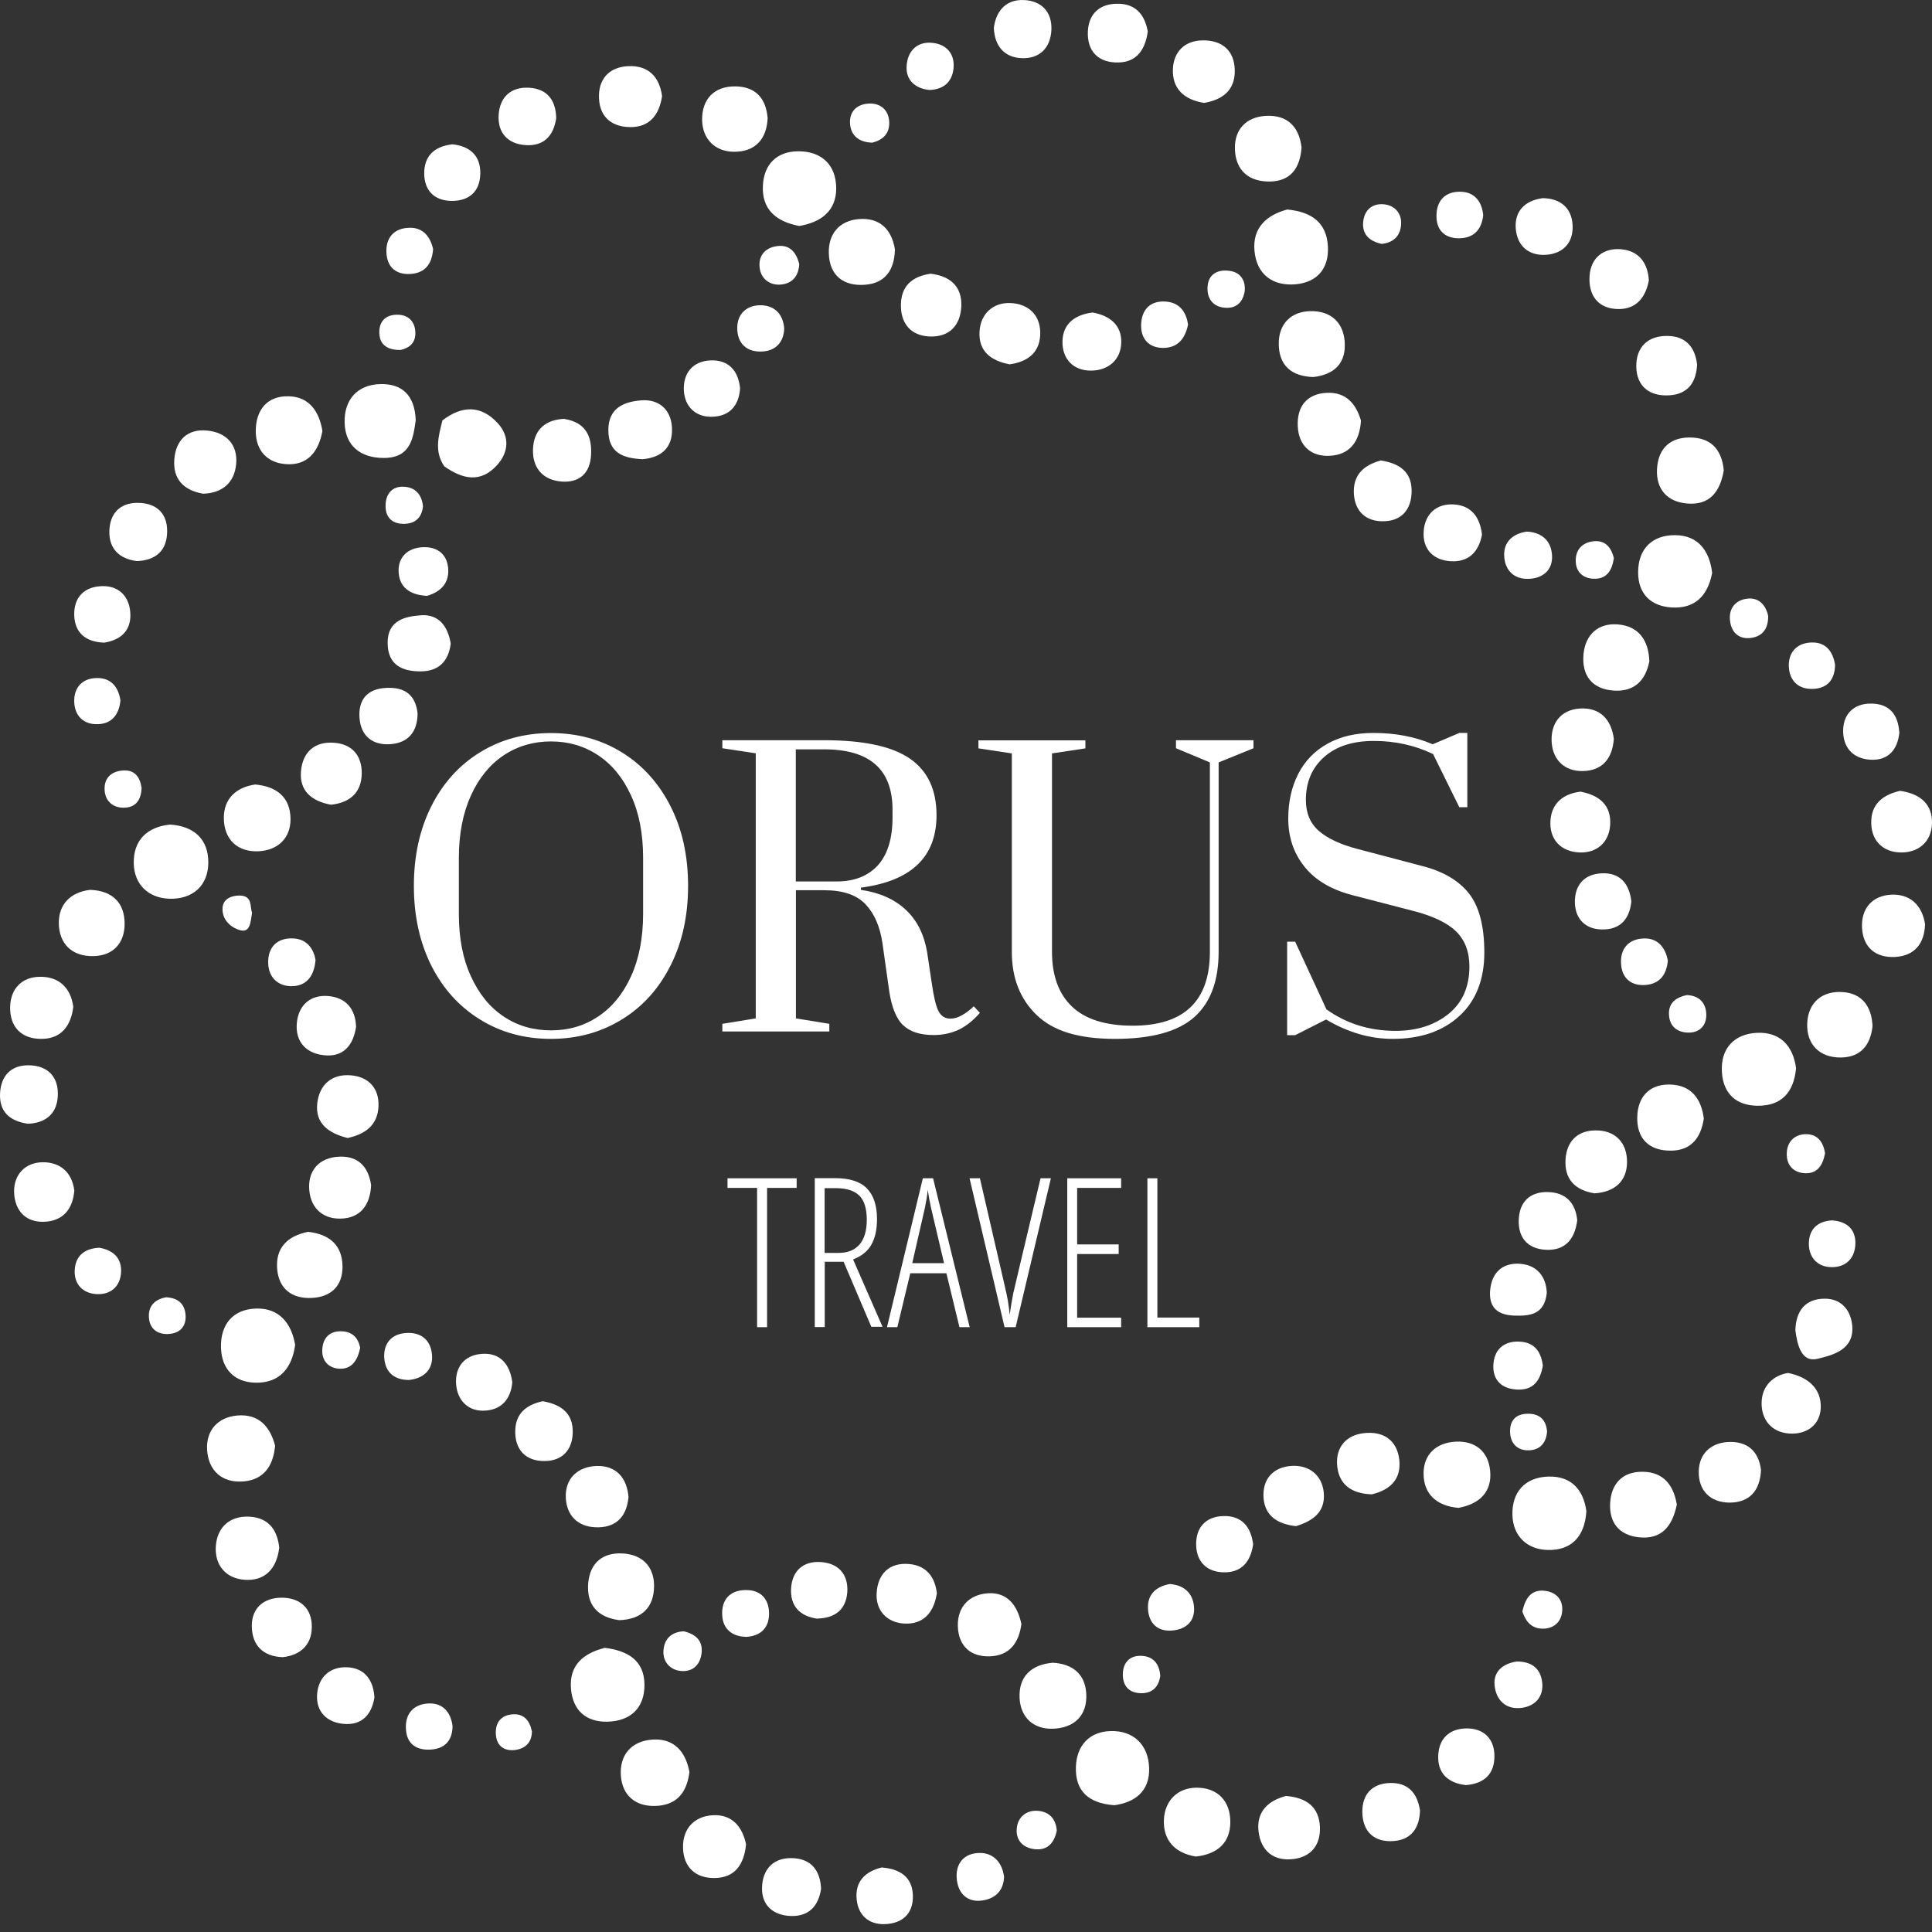 <svg xmlns="http://www.w3.org/2000/svg" width="146" height="146" viewBox="0 0 146 146" fill="none"><rect x="0" y="0" width="146" height="146" fill="#333333" stroke="none"/><path d="M97.278 15.832C99.15 16.009 100.268 16.848 100.351 18.657C100.426 20.298 99.532 21.332 97.921 21.482C96.17 21.64 94.959 20.727 94.801 18.955C94.633 17.175 95.769 16.233 97.278 15.832Z" fill="white"></path><path d="M12.855 62.314C14.699 62.426 15.751 63.461 15.742 65.186C15.733 66.948 14.54 67.973 12.79 67.917C11.207 67.861 10.145 66.836 10.107 65.251C10.07 63.517 11.104 62.482 12.855 62.314Z" fill="white"></path><path d="M22.308 101.618C22.056 103.454 21.078 104.517 19.328 104.489C17.744 104.471 16.748 103.492 16.701 101.851C16.645 100.07 17.623 98.933 19.365 98.886C21.116 98.84 22.028 100.024 22.298 101.609L22.308 101.618Z" fill="white"></path><path d="M119.881 114.212C119.751 116.189 118.689 117.168 116.975 117.13C115.42 117.102 114.349 116.105 114.293 114.511C114.237 112.768 115.234 111.639 117.003 111.584C118.791 111.528 119.676 112.646 119.881 114.203V114.212Z" fill="white"></path><path d="M135.723 80.772C135.546 82.534 134.642 83.569 132.845 83.56C131.224 83.56 130.228 82.665 130.125 81.034C130.004 79.216 131.066 78.134 132.77 78.05C134.493 77.966 135.518 79.011 135.732 80.763L135.723 80.772Z" fill="white"></path><path d="M45.674 124.523C47.397 124.728 48.673 125.446 48.701 127.273C48.729 129.035 47.686 130.061 45.907 130.107C44.286 130.145 43.29 129.25 43.15 127.637C42.992 125.81 44.11 124.943 45.674 124.533V124.523Z" fill="white"></path><path d="M31.416 31.755C31.23 33.06 31.062 34.608 29.004 34.608C27.244 34.608 26.089 33.694 26.042 31.942C25.996 30.254 26.964 29.061 28.762 29.024C30.354 28.996 31.341 29.835 31.416 31.746V31.755Z" fill="white"></path><path d="M60.37 17.072C58.629 16.736 57.558 15.804 57.651 14.024C57.725 12.43 58.694 11.441 60.314 11.432C62.084 11.423 63.173 12.457 63.192 14.201C63.211 15.963 62 16.82 60.37 17.081V17.072Z" fill="white"></path><path d="M84.203 136.419C82.21 136.269 81.241 135.309 81.306 133.51C81.362 131.897 82.34 130.862 83.914 130.816C85.655 130.76 86.773 131.851 86.838 133.575C86.913 135.374 85.73 136.223 84.203 136.419Z" fill="white"></path><path d="M129.38 43.324C129.054 45.002 128.104 46.009 126.335 45.906C124.733 45.813 123.792 44.862 123.792 43.249C123.792 41.469 124.863 40.434 126.577 40.443C128.319 40.443 129.194 41.618 129.39 43.315L129.38 43.324Z" fill="white"></path><path d="M52.1 133.911C51.905 135.486 51.113 136.456 49.455 136.475C47.956 136.493 47.034 135.626 46.922 134.219C46.792 132.624 47.723 131.562 49.316 131.459C50.927 131.357 51.812 132.354 52.1 133.911Z" fill="white"></path><path d="M90.368 140.297C88.775 140.036 87.881 139.057 87.956 137.491C88.03 136.083 88.971 135.113 90.396 135.095C91.998 135.076 92.975 136.092 92.975 137.686C92.975 139.29 91.951 140.129 90.368 140.297Z" fill="white"></path><path d="M110.242 113.951C108.612 113.821 107.578 112.944 107.578 111.35C107.578 109.915 108.519 109.029 110 108.945C111.499 108.871 112.458 109.691 112.607 111.117C112.775 112.749 111.797 113.653 110.242 113.942V113.951Z" fill="white"></path><path d="M20.79 109.243C20.65 110.838 19.886 111.816 18.433 111.947C16.776 112.096 15.733 111.127 15.649 109.532C15.574 108.106 16.45 107.099 17.93 106.969C19.607 106.829 20.426 107.864 20.79 109.253V109.243Z" fill="white"></path><path d="M98.358 11.143C98.247 12.7 97.539 13.669 96.021 13.716C94.4 13.762 93.357 12.896 93.32 11.236C93.292 9.763 94.186 8.84 95.658 8.756C97.315 8.663 98.181 9.614 98.358 11.143Z" fill="white"></path><path d="M24.366 32.566C24.068 34.188 23.202 35.195 21.6 35.074C20.203 34.971 19.328 34.058 19.328 32.575C19.328 30.963 20.203 29.909 21.805 29.947C23.397 29.974 24.133 31.14 24.366 32.575V32.566Z" fill="white"></path><path d="M130.265 35.54C129.986 37.2 129.166 38.206 127.471 38.048C125.981 37.917 125.152 36.957 125.217 35.484C125.292 33.834 126.288 32.958 127.955 33.07C129.483 33.172 130.135 34.179 130.265 35.54Z" fill="white"></path><path d="M19.281 59.284C20.883 59.424 21.935 60.226 21.954 61.876C21.972 63.377 20.957 64.253 19.56 64.328C17.94 64.412 16.915 63.424 16.915 61.801C16.915 60.366 17.828 59.499 19.281 59.284Z" fill="white"></path><path d="M46.801 122.435C45.143 122.221 44.305 121.26 44.454 119.61C44.594 118.109 45.544 117.317 47.034 117.392C48.515 117.466 49.427 118.361 49.427 119.843C49.427 121.484 48.477 122.379 46.801 122.435Z" fill="white"></path><path d="M79.555 125.651C81.064 125.735 82.005 126.518 82.088 127.982C82.181 129.65 81.176 130.583 79.564 130.639C78.084 130.685 77.124 129.772 77.05 128.327C76.966 126.695 77.935 125.791 79.555 125.651Z" fill="white"></path><path d="M128.756 84.529C128.533 86.012 127.778 86.944 126.279 86.953C124.612 86.972 123.671 86.04 123.727 84.371C123.774 82.926 124.603 81.957 126.111 81.957C127.769 81.957 128.561 82.991 128.756 84.529Z" fill="white"></path><path d="M6.801 67.246C8.478 67.302 9.418 68.206 9.418 69.809C9.418 71.245 8.58 72.215 7.081 72.252C5.423 72.298 4.445 71.301 4.445 69.725C4.445 68.327 5.339 67.423 6.801 67.246Z" fill="white"></path><path d="M126.717 113.7C126.363 115.424 125.497 116.356 123.83 116.17C122.34 116.002 121.595 115.051 121.678 113.578C121.762 112.105 122.628 111.21 124.109 111.22C125.767 111.22 126.493 112.32 126.717 113.709V113.7Z" fill="white"></path><path d="M99.252 28.492C97.604 28.445 96.635 27.625 96.635 25.956C96.635 24.465 97.567 23.551 99.001 23.514C100.603 23.467 101.609 24.418 101.627 26.059C101.646 27.56 100.715 28.324 99.252 28.492Z" fill="white"></path><path d="M33.418 31.783C34.89 30.636 36.361 30.59 37.637 32.007C38.522 32.986 38.447 34.16 37.572 35.139C36.315 36.538 34.936 36.202 33.577 35.242C32.803 34.123 33.139 32.958 33.428 31.792L33.418 31.783Z" fill="white"></path><path d="M124.64 49.971C124.351 51.472 123.457 52.274 121.995 52.19C120.328 52.097 119.508 51.062 119.667 49.412C119.816 47.948 120.775 47.081 122.228 47.184C123.858 47.305 124.584 48.414 124.64 49.962V49.971Z" fill="white"></path><path d="M141.506 77.538C141.357 78.983 140.603 79.896 139.122 79.915C137.483 79.933 136.514 78.908 136.57 77.351C136.626 75.785 137.678 74.843 139.299 74.974C140.761 75.095 141.441 76.102 141.506 77.547V77.538Z" fill="white"></path><path d="M23.276 93.088C24.869 93.265 25.865 94.067 25.884 95.707C25.893 97.199 24.99 98.029 23.528 98.085C22.066 98.15 21.078 97.395 20.948 95.922C20.799 94.3 21.73 93.395 23.286 93.088H23.276Z" fill="white"></path><path d="M67.625 18.909C67.579 20.466 66.834 21.416 65.362 21.519C63.751 21.64 62.68 20.829 62.633 19.142C62.587 17.678 63.425 16.69 64.868 16.559C66.498 16.41 67.411 17.361 67.635 18.899L67.625 18.909Z" fill="white"></path><path d="M58.014 8.868C57.958 10.528 57.055 11.479 55.472 11.469C54.047 11.469 53.087 10.509 53.059 9.083C53.032 7.517 53.944 6.5 55.602 6.528C57.074 6.556 57.874 7.405 58.005 8.878L58.014 8.868Z" fill="white"></path><path d="M145.473 69.884C145.417 71.31 144.682 72.233 143.21 72.317C141.748 72.392 140.789 71.599 140.714 70.117C140.631 68.653 141.497 67.674 142.931 67.609C144.328 67.553 145.259 68.374 145.483 69.884H145.473Z" fill="white"></path><path d="M56.375 139.42C56.217 140.884 55.555 141.882 54.056 141.919C52.594 141.965 51.663 141.126 51.616 139.663C51.569 138.209 52.454 137.248 53.879 137.174C55.323 137.099 56.123 138.059 56.384 139.411L56.375 139.42Z" fill="white"></path><path d="M120.496 90.179C119.033 89.946 118.205 89.116 118.307 87.597C118.4 86.263 119.192 85.443 120.542 85.424C122.079 85.397 122.954 86.366 122.954 87.802C122.954 89.265 122.014 90.086 120.496 90.179Z" fill="white"></path><path d="M102.847 31.774C102.754 33.396 101.981 34.347 100.547 34.44C99.094 34.543 98.135 33.694 98.07 32.203C98.004 30.748 98.731 29.76 100.258 29.686C101.767 29.611 102.493 30.581 102.847 31.783V31.774Z" fill="white"></path><path d="M15.351 37.311C13.851 37.05 13.06 36.183 13.171 34.72C13.283 33.265 14.159 32.389 15.658 32.538C17.102 32.678 17.977 33.601 17.847 35.065C17.716 36.491 16.785 37.265 15.351 37.311Z" fill="white"></path><path d="M21.097 117C20.883 118.65 19.942 119.47 18.527 119.386C17.074 119.303 16.208 118.277 16.31 116.841C16.413 115.415 17.353 114.539 18.852 114.613C20.389 114.697 20.985 115.732 21.106 117H21.097Z" fill="white"></path><path d="M26.294 86.003C24.804 85.639 23.807 84.884 23.975 83.383C24.133 81.957 25.083 81.118 26.573 81.267C27.886 81.397 28.65 82.264 28.603 83.579C28.557 85.07 27.532 85.723 26.294 85.993V86.003Z" fill="white"></path><path d="M103.667 112.926C102.074 112.879 101.124 112.124 101.041 110.651C100.966 109.337 101.748 108.451 103.071 108.302C104.533 108.134 105.576 108.824 105.744 110.325C105.911 111.845 104.971 112.618 103.667 112.926Z" fill="white"></path><path d="M77.19 122.696C77.013 124.113 76.324 125.101 74.834 125.166C73.343 125.232 72.431 124.383 72.384 122.901C72.338 121.428 73.25 120.496 74.657 120.403C76.137 120.309 76.882 121.326 77.18 122.696H77.19Z" fill="white"></path><path d="M121.958 55.835C121.846 57.289 121.12 58.25 119.592 58.268C118.251 58.287 117.376 57.448 117.264 56.161C117.143 54.716 117.907 53.626 119.415 53.542C120.877 53.458 121.762 54.325 121.958 55.844V55.835Z" fill="white"></path><path d="M70.354 20.689C71.816 20.866 72.71 21.659 72.645 23.15C72.58 24.623 71.704 25.509 70.196 25.425C68.873 25.351 68.109 24.502 68.082 23.169C68.044 21.659 68.892 20.876 70.363 20.68L70.354 20.689Z" fill="white"></path><path d="M5.535 76.111C5.358 77.537 4.613 78.516 3.104 78.507C1.605 78.507 0.729 77.594 0.766 76.074C0.804 74.741 1.623 73.855 2.946 73.818C4.38 73.771 5.33 74.564 5.544 76.102L5.535 76.111Z" fill="white"></path><path d="M48.561 34.701C47.062 34.636 45.982 34.207 45.972 32.519C45.963 30.813 47.174 30.357 48.459 30.254C49.763 30.151 50.694 30.916 50.778 32.286C50.871 33.843 49.958 34.58 48.561 34.701Z" fill="white"></path><path d="M50.033 7.265C49.819 8.673 49.092 9.642 47.574 9.605C46.075 9.567 45.227 8.691 45.264 7.181C45.302 5.811 46.186 5.055 47.481 4.999C48.952 4.934 49.828 5.755 50.033 7.265Z" fill="white"></path><path d="M47.49 113.187C47.332 114.688 46.484 115.48 44.985 115.415C43.644 115.359 42.834 114.511 42.759 113.224C42.675 111.695 43.691 110.828 45.097 110.782C46.55 110.744 47.397 111.667 47.5 113.187H47.49Z" fill="white"></path><path d="M76.305 27.532C74.917 27.28 73.921 26.562 74.023 25.034C74.107 23.719 75.029 22.871 76.305 22.899C77.73 22.936 78.698 23.84 78.605 25.36C78.531 26.684 77.609 27.355 76.296 27.532H76.305Z" fill="white"></path><path d="M143.564 59.76C144.989 59.956 145.92 60.655 145.995 61.96C146.079 63.452 145.129 64.412 143.695 64.421C142.242 64.421 141.329 63.461 141.413 61.96C141.478 60.617 142.465 60.021 143.564 59.769V59.76Z" fill="white"></path><path d="M119.443 59.825C120.859 60.095 121.781 60.85 121.678 62.351C121.585 63.684 120.654 64.458 119.397 64.421C117.962 64.374 117.05 63.442 117.171 61.96C117.273 60.683 118.158 59.974 119.443 59.825Z" fill="white"></path><path d="M90.992 7.777C89.455 7.535 88.57 6.677 88.636 5.214C88.691 3.918 89.52 3.07 90.871 3.051C92.352 3.023 93.301 3.825 93.311 5.344C93.329 6.873 92.314 7.554 90.992 7.777Z" fill="white"></path><path d="M97.176 135.719C98.703 135.841 99.681 136.531 99.746 138.059C99.802 139.374 99.122 140.306 97.772 140.483C96.254 140.679 95.285 139.877 95.108 138.404C94.931 136.903 95.835 136.074 97.176 135.719Z" fill="white"></path><path d="M28.045 89.554C27.979 91.074 27.225 92.053 25.753 92.09C24.273 92.127 23.379 91.148 23.36 89.694C23.341 88.398 24.152 87.531 25.483 87.419C27.002 87.289 27.83 88.109 28.045 89.554Z" fill="white"></path><path d="M97.939 115.331C96.552 115.173 95.611 114.567 95.49 113.243C95.36 111.742 96.254 110.829 97.688 110.773C98.936 110.726 99.904 111.472 100.035 112.786C100.184 114.324 99.122 114.968 97.93 115.331H97.939Z" fill="white"></path><path d="M70.792 120.431C70.559 121.922 69.721 122.798 68.268 122.687C66.983 122.584 66.172 121.68 66.247 120.384C66.331 118.958 67.188 118.053 68.715 118.193C70.028 118.314 70.671 119.2 70.801 120.431H70.792Z" fill="white"></path><path d="M133.078 111.089C133.003 112.674 132.193 113.541 130.721 113.551C129.241 113.551 128.337 112.637 128.375 111.173C128.402 109.896 129.241 109.057 130.563 108.973C132.053 108.889 132.901 109.663 133.078 111.089Z" fill="white"></path><path d="M21.367 125.232C19.83 125.176 19.029 124.29 19.029 122.854C19.029 121.54 19.896 120.766 21.218 120.738C22.531 120.71 23.472 121.409 23.556 122.714C23.649 124.141 22.857 125.064 21.367 125.232Z" fill="white"></path><path d="M82.563 23.616C83.849 23.84 84.771 24.558 84.733 25.891C84.696 27.224 83.728 28.007 82.433 28.007C81.083 28.007 80.263 27.103 80.291 25.789C80.319 24.456 81.25 23.775 82.563 23.616Z" fill="white"></path><path d="M25.009 60.813C23.565 60.543 22.615 59.788 22.745 58.278C22.876 56.814 23.798 56.003 25.288 56.133C26.62 56.245 27.346 57.112 27.337 58.427C27.327 59.928 26.405 60.664 25.009 60.813Z" fill="white"></path><path d="M42.666 31.662C44.175 31.913 44.743 32.864 44.668 34.356C44.603 35.829 43.709 36.5 42.415 36.388C40.934 36.267 40.152 35.242 40.291 33.741C40.422 32.407 41.269 31.708 42.657 31.652L42.666 31.662Z" fill="white"></path><path d="M135.117 103.753C136.71 104.07 137.632 104.993 137.594 106.363C137.557 107.659 136.551 108.423 135.21 108.33C133.851 108.237 133.096 107.258 133.124 105.999C133.143 104.722 134.009 103.939 135.117 103.753Z" fill="white"></path><path d="M34.061 48.638C33.893 49.99 33.139 50.726 31.798 50.736C30.401 50.736 29.311 50.27 29.293 48.601C29.274 46.858 30.634 46.578 31.844 46.494C33.176 46.41 33.856 47.361 34.061 48.638Z" fill="white"></path><path d="M86.736 2.38C86.549 3.75 85.907 4.683 84.547 4.72C83.029 4.766 82.135 3.899 82.21 2.361C82.275 1.009 83.141 0.264 84.491 0.282C85.87 0.292 86.522 1.168 86.736 2.38Z" fill="white"></path><path d="M104.328 34.794C105.753 35.009 106.647 35.652 106.675 37.022C106.703 38.523 105.883 39.455 104.356 39.39C103.006 39.334 102.298 38.411 102.307 37.097C102.316 35.736 103.229 35.102 104.337 34.803L104.328 34.794Z" fill="white"></path><path d="M5.619 89.927C5.526 91.251 4.874 92.183 3.542 92.314C1.987 92.472 1.092 91.512 1.065 90.058C1.046 88.762 1.912 87.83 3.253 87.83C4.52 87.83 5.423 88.557 5.609 89.927H5.619Z" fill="white"></path><path d="M124.603 21.183C124.37 22.442 123.681 23.355 122.33 23.355C120.775 23.355 120.021 22.33 120.123 20.848C120.216 19.496 121.147 18.732 122.479 18.834C123.792 18.937 124.519 19.804 124.603 21.183Z" fill="white"></path><path d="M26.908 77.594C26.713 78.899 26.033 79.831 24.664 79.757C23.211 79.682 22.27 78.778 22.438 77.249C22.578 75.944 23.472 75.151 24.822 75.272C26.145 75.394 26.862 76.242 26.908 77.594Z" fill="white"></path><path d="M75.104 2.11C75.271 0.786 76.053 -0.053 77.376 0.003C78.68 0.059 79.518 0.879 79.453 2.268C79.388 3.629 78.549 4.449 77.218 4.394C75.895 4.347 75.159 3.48 75.104 2.1V2.11Z" fill="white"></path><path d="M41.008 105.887C42.48 106.148 43.29 106.848 43.281 108.199C43.281 109.542 42.508 110.39 41.195 110.409C39.705 110.437 38.866 109.523 38.941 108.022C39.006 106.661 39.975 106.111 41.018 105.887H41.008Z" fill="white"></path><path d="M128.244 27.607C128.17 28.921 127.527 29.788 126.167 29.872C124.677 29.974 123.671 29.21 123.653 27.7C123.634 26.227 124.538 25.341 126.065 25.388C127.415 25.425 128.114 26.255 128.253 27.597L128.244 27.607Z" fill="white"></path><path d="M135.676 100.546C135.704 99.12 136.384 98.131 137.911 98.141C139.057 98.141 139.811 98.896 139.96 100.07C140.202 102 138.498 102.401 137.362 102.681C136.142 102.988 135.825 101.665 135.676 100.537V100.546Z" fill="white"></path><path d="M28.296 128.28C28.082 129.585 27.337 130.387 25.996 130.275C24.71 130.172 23.863 129.361 23.965 128.019C24.068 126.714 24.962 125.931 26.256 125.996C27.57 126.061 28.221 126.975 28.296 128.28Z" fill="white"></path><path d="M111.993 40.406C111.741 41.739 110.959 42.495 109.618 42.411C108.277 42.327 107.485 41.46 107.588 40.136C107.681 38.84 108.556 38.029 109.897 38.122C111.229 38.215 111.853 39.138 111.993 40.406Z" fill="white"></path><path d="M62.047 142.739C61.851 144.072 61.087 144.837 59.756 144.79C58.443 144.744 57.548 143.989 57.586 142.646C57.623 141.183 58.526 140.306 60.035 140.427C61.376 140.53 62 141.434 62.047 142.749V142.739Z" fill="white"></path><path d="M66.657 141.127C68.007 141.238 68.938 141.835 68.985 143.224C69.031 144.613 68.193 145.368 66.843 145.406C65.632 145.434 64.859 144.725 64.738 143.541C64.598 142.171 65.399 141.416 66.657 141.117V141.127Z" fill="white"></path><path d="M123.28 68.122C123.14 69.502 122.395 70.275 121.026 70.238C119.825 70.21 119.071 69.464 119.015 68.281C118.959 66.947 119.676 66.043 121.064 65.996C122.451 65.941 123.131 66.808 123.28 68.122Z" fill="white"></path><path d="M119.192 92.211C118.996 93.75 118.195 94.486 116.891 94.449C115.355 94.402 114.638 93.414 114.787 91.95C114.926 90.599 115.876 89.983 117.18 90.095C118.54 90.207 119.089 91.139 119.192 92.221V92.211Z" fill="white"></path><path d="M7.882 48.563C6.522 48.526 5.647 47.855 5.609 46.485C5.572 45.123 6.392 44.312 7.751 44.294C8.962 44.275 9.716 45.03 9.837 46.186C9.977 47.538 9.241 48.349 7.882 48.563Z" fill="white"></path><path d="M61.767 122.323C60.417 122.136 59.7 121.344 59.783 120.02C59.867 118.687 60.715 117.951 62.047 118.044C63.369 118.137 64.114 118.985 64.03 120.309C63.937 121.642 63.09 122.286 61.767 122.313V122.323Z" fill="white"></path><path d="M10.331 42.401C9.009 42.224 8.236 41.469 8.264 40.145C8.291 38.831 9.046 37.992 10.396 38.001C11.905 38.001 12.734 38.887 12.622 40.388C12.529 41.721 11.644 42.364 10.322 42.401H10.331Z" fill="white"></path><path d="M42.033 8.934C41.828 10.276 41.092 11.059 39.714 10.966C38.345 10.873 37.59 10.006 37.684 8.663C37.777 7.321 38.624 6.547 39.993 6.631C41.372 6.715 42.005 7.591 42.033 8.934Z" fill="white"></path><path d="M94.698 116.711C94.503 118.044 93.795 118.874 92.407 118.818C91.206 118.771 90.452 118.035 90.396 116.841C90.331 115.48 91.076 114.604 92.454 114.567C93.832 114.529 94.54 115.378 94.698 116.711Z" fill="white"></path><path d="M31.556 53.896C31.556 55.257 30.894 56.124 29.525 56.236C28.166 56.338 27.271 55.63 27.169 54.26C27.067 52.908 27.719 52.059 29.171 51.985C30.55 51.91 31.388 52.47 31.556 53.896Z" fill="white"></path><path d="M34.154 10.901C35.504 11.031 36.324 11.758 36.296 13.129C36.268 14.527 35.392 15.226 34.033 15.18C32.822 15.133 32.096 14.406 32.059 13.194C32.021 11.814 32.794 11.078 34.145 10.91L34.154 10.901Z" fill="white"></path><path d="M110.773 134.899C109.441 134.75 108.621 134.013 108.687 132.643C108.752 131.254 109.683 130.555 111.015 130.62C112.207 130.685 112.924 131.468 112.933 132.68C112.943 134.06 112.17 134.787 110.773 134.899Z" fill="white"></path><path d="M38.717 104.415C38.615 105.794 37.814 106.596 36.51 106.605C35.337 106.615 34.573 105.804 34.471 104.638C34.359 103.287 35.123 102.382 36.454 102.308C37.805 102.224 38.531 103.109 38.708 104.424L38.717 104.415Z" fill="white"></path><path d="M107.308 136.773C107.29 138.078 106.694 139.01 105.362 139.122C103.881 139.253 102.968 138.451 102.95 136.931C102.94 135.617 103.667 134.787 105.017 134.741C106.358 134.694 107.094 135.458 107.299 136.764L107.308 136.773Z" fill="white"></path><path d="M2.098 84.921C0.72 84.716 -0.053 84.007 0.003 82.647C0.059 81.323 0.813 80.493 2.154 80.502C3.663 80.512 4.482 81.444 4.361 82.926C4.259 84.241 3.356 84.884 2.098 84.921Z" fill="white"></path><path d="M116.528 14.974C117.888 14.974 118.754 15.683 118.838 16.979C118.922 18.256 118.195 19.16 116.845 19.253C115.494 19.347 114.647 18.554 114.545 17.277C114.442 15.981 115.215 15.17 116.528 14.984V14.974Z" fill="white"></path><path d="M55.928 29.35C55.835 30.73 55.053 31.503 53.721 31.494C52.547 31.494 51.756 30.711 51.681 29.546C51.597 28.222 52.342 27.29 53.693 27.234C55.034 27.178 55.798 27.989 55.928 29.35Z" fill="white"></path><path d="M143.536 55.341C143.406 56.646 142.707 57.494 141.329 57.41C139.979 57.327 139.224 56.422 139.289 55.089C139.345 53.915 140.118 53.187 141.329 53.169C142.707 53.15 143.434 53.915 143.527 55.341H143.536Z" fill="white"></path><path d="M116.891 97.703C116.715 99.315 115.671 99.464 114.423 99.418C113.166 99.371 112.505 98.802 112.607 97.525C112.719 96.183 113.529 95.418 114.843 95.502C116.137 95.586 116.836 96.453 116.891 97.693V97.703Z" fill="white"></path><path d="M32.291 45.03C30.922 44.965 30.14 44.34 30.121 43.128C30.112 42.084 30.811 41.432 31.872 41.357C32.925 41.282 33.716 41.767 33.856 42.839C34.014 44.061 33.279 44.732 32.291 45.021V45.03Z" fill="white"></path><path d="M30.904 104.284C29.805 104.284 29.134 103.715 29.041 102.662C28.957 101.618 29.497 100.853 30.587 100.742C31.826 100.611 32.617 101.301 32.654 102.513C32.682 103.557 31.975 104.172 30.904 104.284Z" fill="white"></path><path d="M116.593 103.193C116.389 104.405 115.82 105.039 114.721 105.011C113.483 104.983 112.756 104.284 112.859 103.053C112.961 101.823 113.837 101.263 115.029 101.403C116.128 101.534 116.482 102.364 116.593 103.193Z" fill="white"></path><path d="M56.338 123.693C55.36 123.665 54.633 123.125 54.578 122.081C54.503 120.869 55.183 120.132 56.44 120.16C57.548 120.179 58.117 120.906 58.117 121.931C58.117 122.966 57.548 123.637 56.347 123.703L56.338 123.693Z" fill="white"></path><path d="M70.242 6.799C69.143 6.696 68.463 6.034 68.51 5.037C68.556 3.909 69.274 3.079 70.531 3.247C71.555 3.377 72.161 4.095 72.058 5.158C71.956 6.202 71.295 6.761 70.242 6.799Z" fill="white"></path><path d="M34.2 130.452C34.182 131.534 33.614 132.149 32.552 132.214C31.518 132.28 30.764 131.832 30.68 130.723C30.578 129.483 31.285 128.746 32.459 128.728C33.483 128.709 34.08 129.418 34.2 130.452Z" fill="white"></path><path d="M115.392 40.173C116.444 40.229 117.152 40.789 117.273 41.814C117.404 42.867 116.808 43.604 115.746 43.725C114.507 43.874 113.716 43.175 113.669 41.982C113.632 40.956 114.321 40.322 115.383 40.173H115.392Z" fill="white"></path><path d="M75.877 141.835C75.839 142.879 75.206 143.494 74.191 143.625C73.092 143.765 72.431 143.084 72.31 142.068C72.161 140.838 72.85 140.017 74.07 140.026C75.057 140.036 75.728 140.716 75.877 141.826V141.835Z" fill="white"></path><path d="M23.844 72.55C23.733 73.883 23.062 74.517 22.047 74.526C21.023 74.536 20.296 73.865 20.268 72.802C20.222 71.553 20.976 70.844 22.187 70.919C23.248 70.975 23.723 71.776 23.844 72.55Z" fill="white"></path><path d="M138.498 92.23C139.615 92.314 140.23 92.939 140.211 93.973C140.183 95.195 139.364 95.856 138.2 95.745C137.185 95.642 136.626 94.84 136.7 93.815C136.775 92.761 137.492 92.258 138.498 92.221V92.23Z" fill="white"></path><path d="M126.037 72.588C125.944 73.688 125.394 74.35 124.361 74.433C123.308 74.517 122.6 73.967 122.507 72.904C122.395 71.683 123.094 70.928 124.277 70.919C125.301 70.9 125.86 71.637 126.037 72.588Z" fill="white"></path><path d="M89.781 24.521C89.548 25.677 88.933 26.283 87.909 26.292C86.838 26.292 86.223 25.63 86.233 24.586C86.251 23.383 86.941 22.675 88.17 22.796C89.213 22.899 89.66 23.672 89.781 24.53V24.521Z" fill="white"></path><path d="M112.086 16.261C111.974 17.305 111.415 17.958 110.363 18.004C109.32 18.051 108.593 17.52 108.556 16.429C108.51 15.226 109.162 14.453 110.391 14.49C111.425 14.518 111.983 15.217 112.086 16.261Z" fill="white"></path><path d="M138.675 50.242C138.656 51.332 138.125 52.013 137.017 52.059C135.909 52.106 135.238 51.444 135.182 50.4C135.126 49.347 135.741 48.61 136.84 48.554C137.948 48.498 138.507 49.188 138.675 50.242Z" fill="white"></path><path d="M32.729 18.825C32.645 19.953 32.124 20.615 31.062 20.699C30.01 20.782 29.302 20.27 29.209 19.198C29.106 17.986 29.758 17.231 30.959 17.212C32.003 17.193 32.533 17.93 32.729 18.825Z" fill="white"></path><path d="M59.262 24.819C59.234 25.817 58.657 26.497 57.632 26.562C56.44 26.637 55.695 25.966 55.714 24.735C55.732 23.654 56.496 23.057 57.483 23.067C58.452 23.076 59.169 23.654 59.262 24.819Z" fill="white"></path><path d="M88.393 119.703C89.446 119.778 90.135 120.365 90.228 121.4C90.331 122.509 89.632 123.134 88.58 123.218C87.481 123.311 86.82 122.677 86.754 121.596C86.689 120.505 87.332 119.908 88.393 119.703Z" fill="white"></path><path d="M9.102 52.926C8.999 53.989 8.459 54.698 7.388 54.726C6.308 54.763 5.637 54.083 5.609 53.029C5.581 51.976 6.196 51.267 7.286 51.239C8.366 51.211 8.943 51.882 9.102 52.926Z" fill="white"></path><path d="M7.5 94.29C8.562 94.467 9.213 95.083 9.148 96.155C9.083 97.246 8.338 97.852 7.295 97.796C6.252 97.73 5.581 97.05 5.647 95.95C5.721 94.859 6.429 94.346 7.5 94.29Z" fill="white"></path><path d="M114.628 125.558C115.681 125.558 116.407 126.033 116.538 127.105C116.677 128.187 116.035 128.905 115.047 129.054C113.837 129.24 113.045 128.504 112.943 127.338C112.85 126.285 113.595 125.716 114.619 125.558H114.628Z" fill="white"></path><path d="M65.874 10.779C64.896 10.742 64.282 10.229 64.235 9.316C64.179 8.346 64.85 7.824 65.772 7.824C66.535 7.824 67.104 8.3 67.187 9.083C67.29 10.034 66.768 10.584 65.874 10.789V10.779Z" fill="white"></path><path d="M137.911 87.177C137.753 88.053 137.324 88.725 136.365 88.659C135.443 88.594 134.95 87.96 135.033 87.028C135.099 86.254 135.62 85.76 136.365 85.713C137.324 85.658 137.79 86.273 137.92 87.177H137.911Z" fill="white"></path><path d="M104.393 18.424C103.481 18.228 102.922 17.706 103.015 16.764C103.108 15.823 103.76 15.319 104.673 15.45C105.408 15.552 105.911 16.121 105.883 16.895C105.855 17.808 105.315 18.349 104.384 18.433L104.393 18.424Z" fill="white"></path><path d="M133.618 46.578C133.627 47.557 133.143 48.144 132.211 48.219C131.438 48.284 130.898 47.837 130.759 47.053C130.582 46.102 131.047 45.403 131.941 45.254C132.863 45.096 133.441 45.674 133.627 46.578H133.618Z" fill="white"></path><path d="M115.047 121.764C115.29 120.673 115.783 120.104 116.742 120.216C117.683 120.328 118.177 120.98 118.037 121.885C117.935 122.621 117.357 123.087 116.584 123.078C115.625 123.069 115.252 122.397 115.038 121.764H115.047Z" fill="white"></path><path d="M51.663 123.274C52.575 123.488 53.143 123.992 53.013 124.961C52.892 125.903 52.24 126.406 51.327 126.257C50.601 126.136 50.098 125.558 50.135 124.775C50.182 123.852 50.731 123.33 51.663 123.274Z" fill="white"></path><path d="M79.853 138.376C79.648 139.309 79.127 139.859 78.158 139.738C77.208 139.616 76.705 138.964 76.854 138.041C76.966 137.304 77.562 136.81 78.344 136.838C79.276 136.876 79.797 137.435 79.863 138.367L79.853 138.376Z" fill="white"></path><path d="M60.398 19.962C60.352 20.894 59.839 21.472 58.908 21.51C58.145 21.538 57.539 21.062 57.418 20.316C57.269 19.393 57.763 18.732 58.703 18.601C59.663 18.461 60.175 19.049 60.398 19.962Z" fill="white"></path><path d="M127.462 75.198C128.356 75.226 128.924 75.739 128.943 76.671C128.961 77.445 128.486 78.004 127.695 78.032C126.773 78.06 126.13 77.575 126.121 76.596C126.111 75.794 126.642 75.375 127.462 75.198Z" fill="white"></path><path d="M31.965 38.272C31.863 39.157 31.351 39.558 30.578 39.586C29.581 39.614 29.078 39.045 29.143 38.076C29.19 37.302 29.646 36.761 30.457 36.78C31.416 36.799 31.881 37.405 31.965 38.272Z" fill="white"></path><path d="M121.958 42.168C121.809 43.24 121.324 43.781 120.393 43.734C119.648 43.697 119.127 43.25 119.08 42.485C119.024 41.572 119.555 40.984 120.449 40.9C121.418 40.816 121.781 41.497 121.958 42.159V42.168Z" fill="white"></path><path d="M27.216 101.851C26.992 102.997 26.424 103.538 25.493 103.417C24.729 103.314 24.291 102.727 24.357 101.935C24.431 100.946 25.083 100.508 26.005 100.62C26.797 100.713 27.123 101.31 27.216 101.851Z" fill="white"></path><path d="M87.686 126.611C87.574 127.469 87.099 127.935 86.307 127.954C85.32 127.973 84.808 127.395 84.854 126.434C84.892 125.651 85.357 125.129 86.168 125.129C87.136 125.129 87.611 125.726 87.676 126.611H87.686Z" fill="white"></path><path d="M30.261 26.45C29.376 26.45 28.762 26.133 28.678 25.322C28.575 24.362 29.088 23.756 30.075 23.784C30.848 23.803 31.341 24.269 31.388 25.089C31.425 25.938 30.913 26.301 30.261 26.45Z" fill="white"></path><path d="M94.065 21.985C93.944 22.768 93.497 23.281 92.696 23.262C91.727 23.244 91.206 22.628 91.252 21.696C91.308 20.661 92.081 20.335 92.966 20.475C93.73 20.596 94.13 21.165 94.065 21.985Z" fill="white"></path><path d="M10.704 59.517C10.666 60.403 10.312 61.056 9.288 61.037C8.506 61.018 7.975 60.524 7.91 59.769C7.826 58.809 8.403 58.268 9.344 58.222C10.173 58.184 10.573 58.706 10.694 59.517H10.704Z" fill="white"></path><path d="M12.585 98.038C13.479 98.085 14.019 98.569 14.028 99.511C14.028 100.313 13.535 100.751 12.762 100.807C11.989 100.863 11.383 100.49 11.272 99.725C11.141 98.83 11.579 98.196 12.585 98.029V98.038Z" fill="white"></path><path d="M116.91 108.19C116.845 109.075 116.333 109.635 115.392 109.598C114.619 109.57 114.153 109.038 114.116 108.264C114.07 107.267 114.638 106.791 115.597 106.838C116.37 106.875 116.845 107.314 116.91 108.19Z" fill="white"></path><path d="M40.198 130.816C40.198 131.599 39.779 132.102 39.006 132.233C38.224 132.363 37.6 132.037 37.488 131.217C37.367 130.303 37.767 129.604 38.773 129.548C39.574 129.501 40.031 130.014 40.189 130.816H40.198Z" fill="white"></path><path d="M19.048 68.97C18.936 69.725 18.89 70.499 18.145 70.294C17.409 70.089 16.738 69.465 16.822 68.56C16.887 67.898 17.53 67.675 18.098 67.675C19.123 67.675 18.871 68.57 19.048 68.97Z" fill="white"></path><path d="M36.277 77.043C34.703 76.074 33.474 74.713 32.589 72.96C31.714 71.207 31.276 69.203 31.276 66.947C31.276 64.691 31.714 62.687 32.589 60.934C33.474 59.181 34.694 57.82 36.277 56.851C37.851 55.881 39.639 55.397 41.632 55.397C43.625 55.397 45.413 55.881 46.987 56.851C48.561 57.82 49.791 59.191 50.675 60.934C51.56 62.677 51.998 64.691 51.998 66.947C51.998 69.203 51.56 71.207 50.675 72.96C49.791 74.713 48.571 76.074 46.987 77.043C45.413 78.013 43.625 78.507 41.632 78.507C39.639 78.507 37.851 78.022 36.277 77.043ZM45.199 76.82C46.252 76.12 47.081 75.114 47.686 73.78C48.291 72.457 48.599 70.881 48.599 69.063V64.831C48.599 63.013 48.301 61.438 47.686 60.114C47.081 58.781 46.252 57.774 45.199 57.075C44.147 56.375 42.964 56.03 41.642 56.03C40.319 56.03 39.118 56.375 38.066 57.075C37.022 57.774 36.194 58.781 35.588 60.114C34.983 61.447 34.675 63.022 34.675 64.831V69.063C34.675 70.881 34.974 72.457 35.588 73.78C36.194 75.114 37.013 76.12 38.066 76.82C39.108 77.519 40.301 77.864 41.642 77.864C42.983 77.864 44.147 77.519 45.199 76.82Z" fill="white"></path><path d="M68.249 77.482C67.737 76.988 67.392 76.139 67.206 74.955L66.685 71.264C66.498 70.014 66.079 69.045 65.409 68.336C64.738 67.628 63.704 67.274 62.289 67.274H60.147V76.96L62.671 77.37V77.948H54.587V77.37L57.111 76.96V56.926L54.587 56.544V55.938H62.279C65.269 55.938 67.43 56.404 68.771 57.336C70.112 58.268 70.773 59.694 70.773 61.606C70.773 64.757 68.864 66.584 65.055 67.078V67.246C66.47 67.451 67.597 67.954 68.454 68.756C69.311 69.558 69.842 70.639 70.065 71.972L70.419 74.34C70.568 75.366 70.736 76.065 70.931 76.428C71.127 76.792 71.425 76.978 71.825 76.978C72.105 76.978 72.394 76.894 72.701 76.717C73.017 76.54 73.306 76.317 73.586 76.046L74.051 76.54C73.52 77.146 72.971 77.575 72.403 77.836C71.835 78.088 71.22 78.218 70.559 78.218C69.534 78.218 68.761 77.967 68.249 77.472V77.482ZM63.22 66.612C64.561 66.612 65.595 66.202 66.34 65.391C67.076 64.57 67.448 63.367 67.448 61.773V61.195C67.448 58.147 65.725 56.627 62.279 56.627H60.138V66.612H63.211H63.22Z" fill="white"></path><path d="M78.335 76.699C77.087 75.496 76.463 73.911 76.463 71.926V56.935L73.939 56.553V55.947H82.023V56.553L79.499 56.935V71.926C79.499 73.725 80.002 75.105 81.008 76.065C82.014 77.025 83.541 77.51 85.6 77.51C89.483 77.51 91.43 75.645 91.43 71.926V57.615L88.868 56.544V55.938H94.726V56.544L92.091 57.615V71.926C92.091 74.126 91.476 75.776 90.247 76.867C89.017 77.957 87.024 78.507 84.258 78.507C81.492 78.507 79.593 77.911 78.345 76.708L78.335 76.699Z" fill="white"></path><path d="M100.212 77.044L97.874 78.228H97.269V71.161H97.874L100.24 76.279C101.758 77.361 103.499 77.901 105.464 77.901C107.076 77.901 108.407 77.472 109.46 76.624C110.512 75.776 111.043 74.573 111.043 73.035C111.043 71.916 110.698 71.031 110.028 70.378C109.357 69.725 108.249 69.203 106.731 68.821L102.168 67.637C100.575 67.218 99.374 66.5 98.563 65.474C97.753 64.458 97.353 63.256 97.353 61.857C97.353 60.589 97.604 59.471 98.107 58.483C98.61 57.504 99.346 56.739 100.324 56.199C101.292 55.658 102.447 55.388 103.788 55.388C105.455 55.388 106.945 55.676 108.268 56.245L110.279 55.388H110.885V61H110.279L108.296 56.982C106.917 56.32 105.427 55.993 103.816 55.993C102.205 55.993 100.966 56.404 100.053 57.215C99.141 58.035 98.684 59.107 98.684 60.45C98.684 61.438 99.01 62.221 99.662 62.789C100.314 63.358 101.273 63.806 102.531 64.141L107.448 65.437C109.041 65.838 110.233 66.537 111.006 67.516C111.779 68.495 112.17 69.987 112.17 71.991C112.17 73.995 111.546 75.627 110.289 76.773C109.031 77.929 107.355 78.507 105.241 78.507C103.537 78.507 101.86 78.022 100.212 77.044Z" fill="white"></path><path d="M57.968 100.294H57.213V89.769H54.978V89.042H60.203V89.769H57.968V100.294Z" fill="white"></path><path d="M62.326 95.372V100.285H61.572V89.032H63.108C64.207 89.032 65.008 89.293 65.511 89.806C66.014 90.319 66.275 91.102 66.275 92.127C66.275 92.911 66.135 93.545 65.856 94.048C65.576 94.551 65.111 94.924 64.468 95.176L66.694 100.266H65.846L63.751 95.353H62.317L62.326 95.372ZM62.326 94.682H63.378C64.058 94.682 64.589 94.468 64.952 94.048C65.316 93.629 65.502 93.004 65.502 92.174C65.502 91.344 65.316 90.72 64.934 90.347C64.552 89.974 63.965 89.788 63.155 89.788H62.317V94.691L62.326 94.682Z" fill="white"></path><path d="M72.505 100.294L71.518 96.22H68.789L67.811 100.294H67.029L69.739 89.042H70.512L73.278 100.294H72.505ZM71.341 95.456L70.354 91.26C70.251 90.785 70.168 90.338 70.112 89.918C70.065 90.365 69.991 90.813 69.898 91.26L68.938 95.456H71.341Z" fill="white"></path><path d="M78.643 89.042H79.416L76.752 100.294H75.914L73.269 89.042H74.051L75.877 96.957C76.016 97.562 76.119 98.01 76.165 98.29C76.212 98.569 76.258 98.933 76.305 99.362C76.342 99.063 76.389 98.774 76.435 98.485C76.482 98.196 76.528 97.954 76.566 97.758C76.603 97.562 77.302 94.654 78.633 89.042H78.643Z" fill="white"></path><path d="M84.724 100.294H80.654V89.042H84.724V89.769H81.399V94.039H84.538V94.766H81.399V99.576H84.724V100.303V100.294Z" fill="white"></path><path d="M86.708 100.294V89.042H87.462V99.567H90.629V100.294H86.708Z" fill="white"></path></svg>